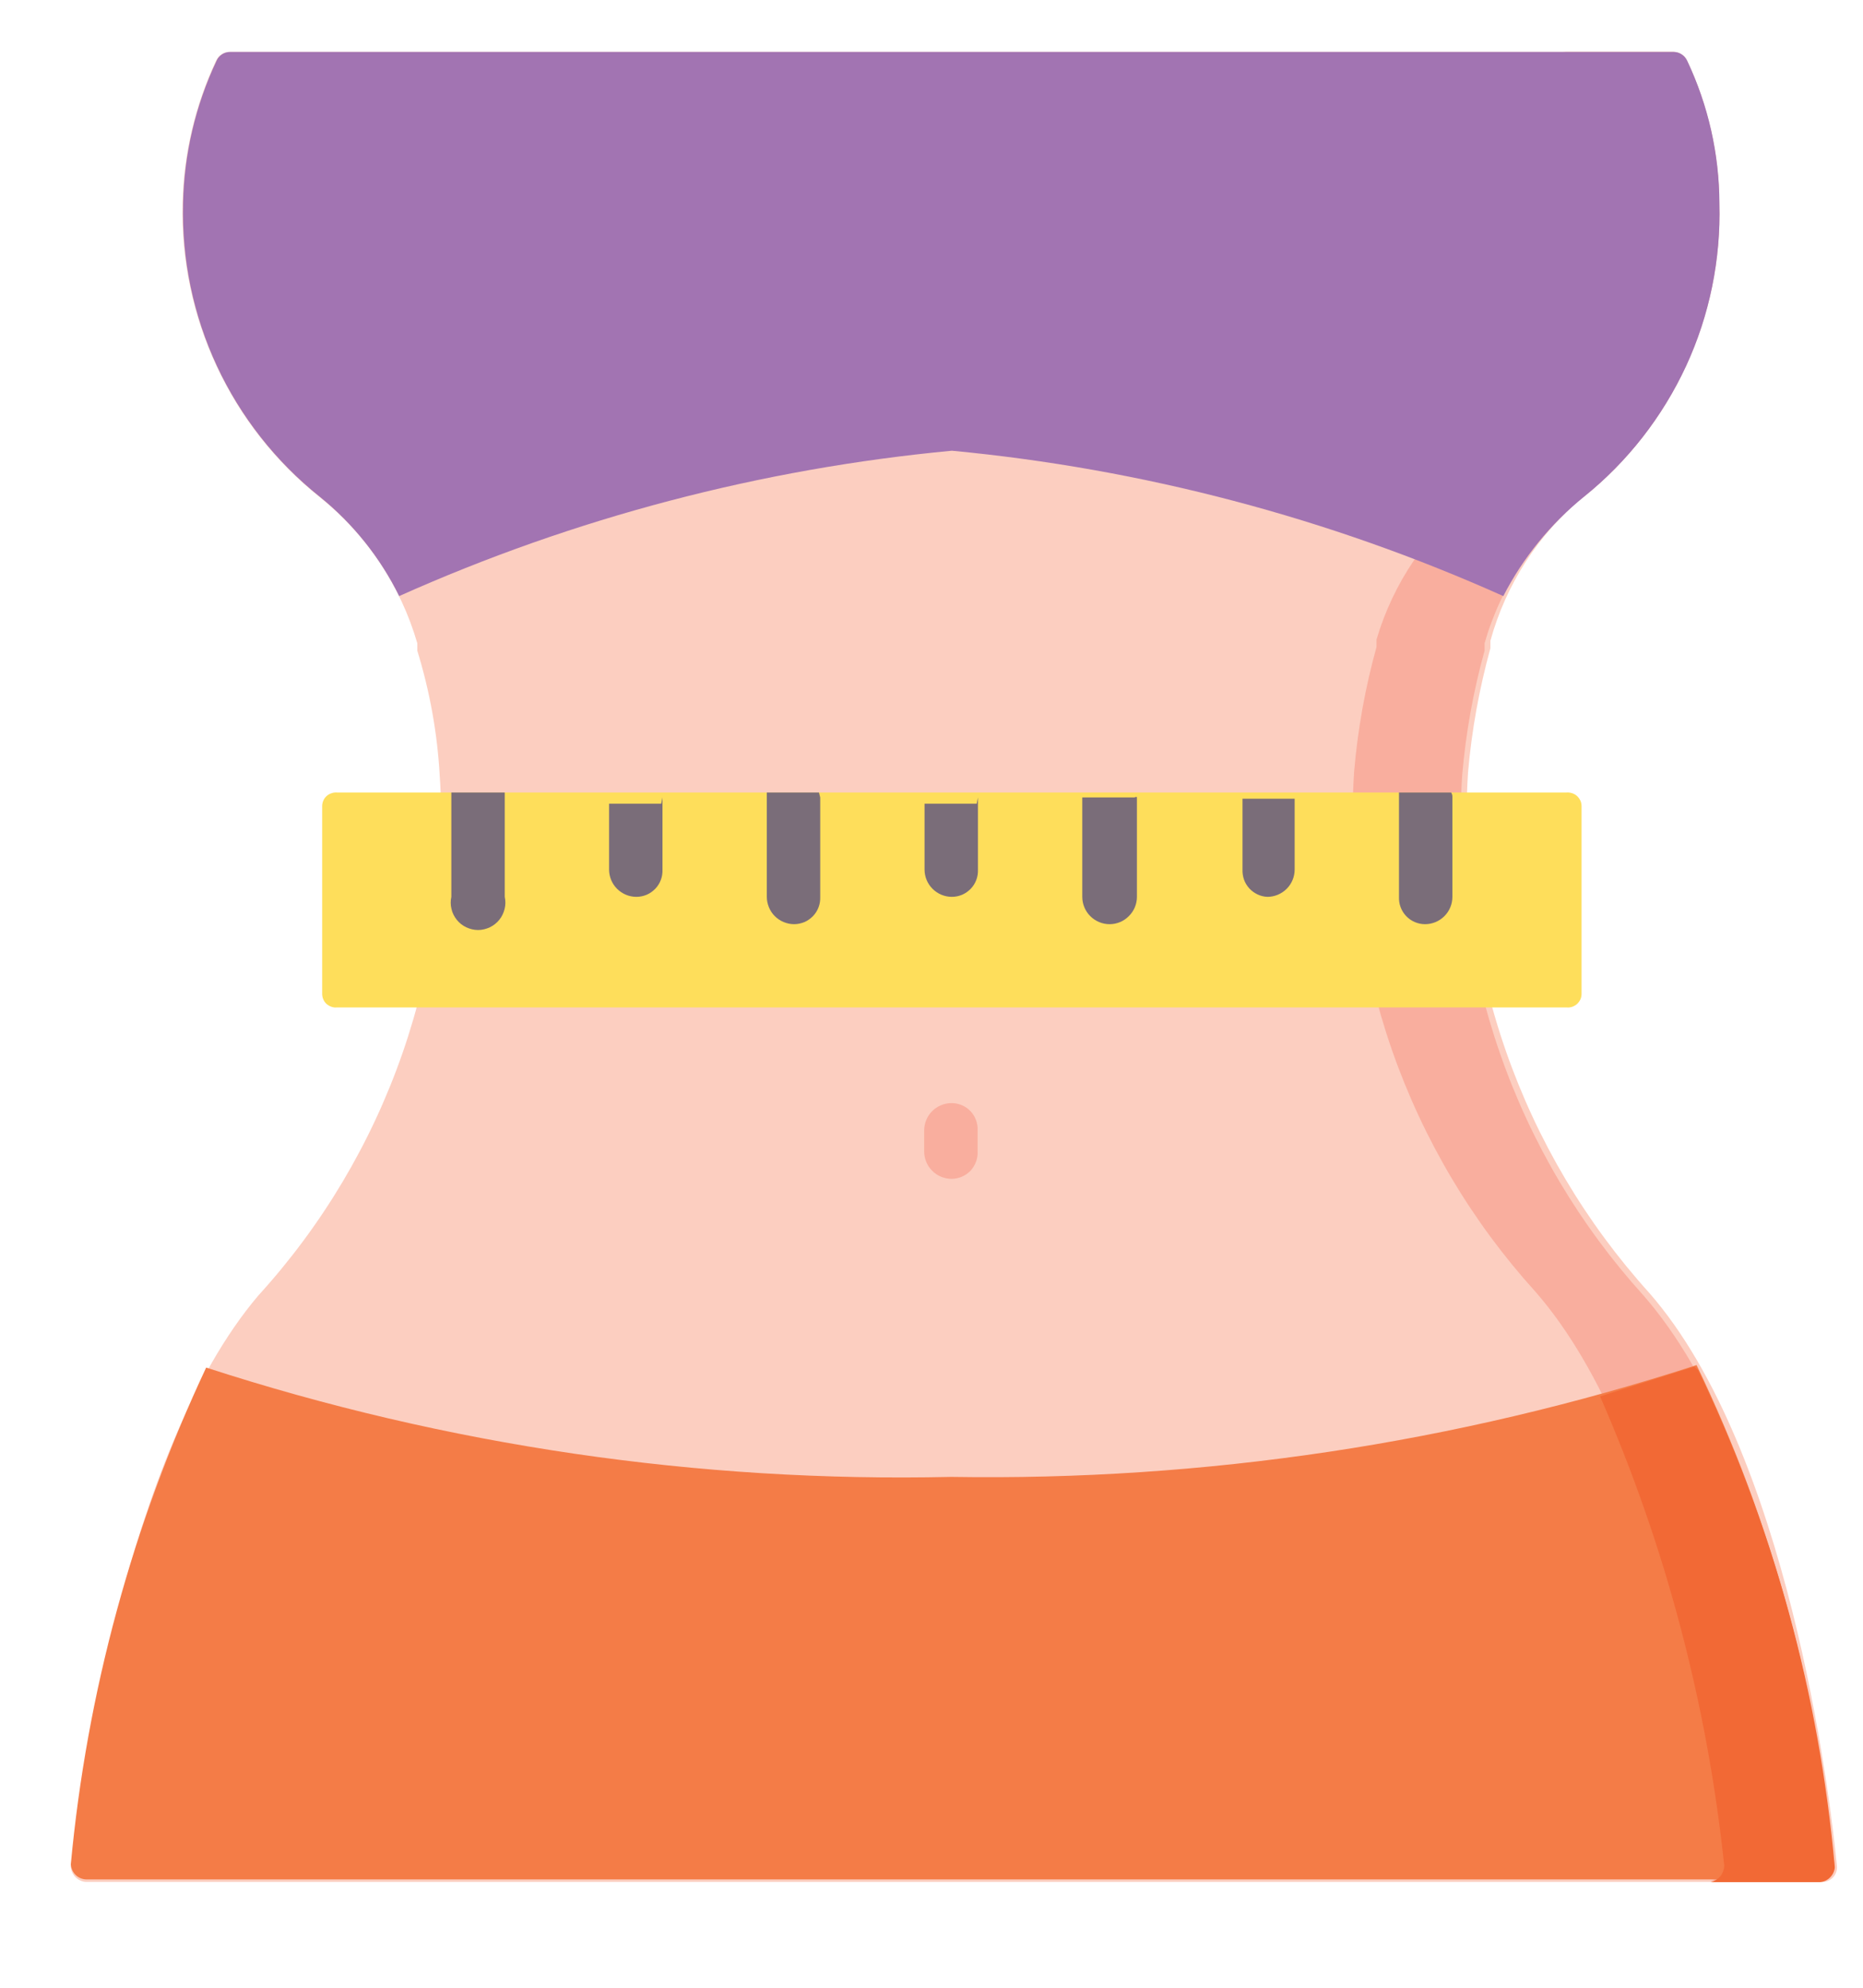 <svg width="15" height="16" viewBox="0 0 15 16" fill="none" xmlns="http://www.w3.org/2000/svg">
<path d="M2.08 10.428C2.594 9.864 2.988 9.202 3.239 8.482C3.49 7.762 3.592 6.999 3.54 6.238C3.521 5.899 3.46 5.563 3.36 5.238V5.178C3.225 4.713 2.949 4.3 2.57 3.998C2.217 3.716 1.935 3.356 1.744 2.947C1.553 2.537 1.459 2.09 1.47 1.638C1.479 1.24 1.571 0.848 1.74 0.488C1.75 0.467 1.765 0.449 1.785 0.437C1.804 0.424 1.827 0.418 1.85 0.418H13.47C13.493 0.418 13.516 0.424 13.536 0.437C13.555 0.449 13.571 0.467 13.58 0.488C13.751 0.847 13.84 1.24 13.84 1.638C13.853 2.089 13.761 2.537 13.572 2.946C13.383 3.355 13.102 3.716 12.75 3.998C12.387 4.298 12.125 4.703 12 5.158V5.218C11.91 5.545 11.849 5.88 11.82 6.218C11.771 6.979 11.874 7.741 12.125 8.461C12.376 9.181 12.769 9.843 13.28 10.408C14.39 11.678 14.73 14.408 14.79 15.018C14.793 15.048 14.785 15.079 14.766 15.103C14.747 15.127 14.72 15.143 14.69 15.148H0.69C0.659 15.146 0.63 15.132 0.608 15.11C0.586 15.088 0.573 15.059 0.57 15.028C0.64 14.408 1 11.698 2.08 10.428Z" fill="#FCCEC0"/>
<path d="M13.233 10.428C12.721 9.863 12.328 9.201 12.078 8.481C11.827 7.761 11.723 6.999 11.773 6.238C11.802 5.9 11.862 5.565 11.953 5.238V5.178C12.087 4.71 12.367 4.296 12.753 3.998C13.104 3.716 13.386 3.355 13.575 2.946C13.764 2.537 13.856 2.089 13.843 1.638C13.842 1.24 13.753 0.847 13.583 0.488C13.573 0.467 13.558 0.449 13.538 0.437C13.518 0.424 13.496 0.418 13.473 0.418H12.583C12.606 0.418 12.629 0.424 12.648 0.437C12.668 0.449 12.683 0.467 12.693 0.488C12.877 0.848 12.983 1.244 13.003 1.648C13.002 2.1 12.899 2.547 12.702 2.954C12.505 3.361 12.218 3.718 11.863 3.998C11.49 4.291 11.217 4.693 11.083 5.148V5.208C10.992 5.535 10.932 5.87 10.903 6.208C10.853 6.969 10.957 7.731 11.207 8.451C11.458 9.171 11.851 9.833 12.363 10.398C13.473 11.668 13.813 14.398 13.883 15.008C13.881 15.039 13.87 15.068 13.85 15.092C13.83 15.115 13.803 15.131 13.773 15.138H14.653C14.684 15.136 14.713 15.122 14.735 15.1C14.757 15.078 14.77 15.049 14.773 15.018C14.683 14.408 14.343 11.698 13.233 10.428Z" fill="#F9AE9E"/>
<path d="M12.754 3.998C12.484 4.217 12.263 4.489 12.104 4.798C10.697 4.168 9.197 3.773 7.664 3.628C6.126 3.773 4.623 4.168 3.214 4.798C3.061 4.488 2.843 4.215 2.574 3.998C2.221 3.716 1.938 3.356 1.747 2.947C1.556 2.537 1.463 2.09 1.474 1.638C1.482 1.24 1.574 0.848 1.744 0.488C1.753 0.467 1.769 0.449 1.788 0.437C1.808 0.424 1.83 0.418 1.854 0.418H13.473C13.497 0.418 13.519 0.424 13.539 0.437C13.558 0.449 13.574 0.467 13.584 0.488C13.754 0.847 13.843 1.24 13.844 1.638C13.856 2.089 13.765 2.537 13.576 2.946C13.386 3.355 13.105 3.716 12.754 3.998Z" fill="#A274B2"/>
<path d="M14.74 14.998C14.743 15.029 14.735 15.059 14.716 15.083C14.697 15.107 14.67 15.123 14.64 15.128H0.69C0.659 15.126 0.63 15.113 0.608 15.091C0.586 15.069 0.573 15.039 0.57 15.008C0.699 13.622 1.068 12.268 1.66 11.008C3.597 11.637 5.625 11.934 7.66 11.888C9.696 11.921 11.724 11.617 13.66 10.988C14.264 12.245 14.637 13.6 14.76 14.988L14.74 14.998Z" fill="#F47C47"/>
<path d="M13.643 11L12.883 11.24C13.409 12.441 13.746 13.716 13.883 15.02C13.881 15.051 13.87 15.08 13.85 15.104C13.83 15.127 13.803 15.143 13.773 15.15H14.653C14.684 15.148 14.713 15.134 14.735 15.112C14.757 15.09 14.771 15.061 14.773 15.03C14.649 13.641 14.277 12.286 13.673 11.03L13.643 11Z" fill="#F26935"/>
<path d="M7.661 8.879C7.633 8.879 7.604 8.885 7.577 8.896C7.551 8.907 7.526 8.923 7.506 8.943C7.485 8.964 7.469 8.988 7.458 9.015C7.447 9.041 7.441 9.07 7.441 9.099V9.269C7.441 9.298 7.447 9.326 7.458 9.353C7.469 9.38 7.485 9.404 7.506 9.424C7.526 9.445 7.551 9.461 7.577 9.472C7.604 9.483 7.633 9.489 7.661 9.489C7.69 9.489 7.718 9.483 7.744 9.472C7.77 9.461 7.794 9.444 7.814 9.424C7.833 9.403 7.848 9.379 7.858 9.352C7.868 9.326 7.873 9.297 7.871 9.269V9.099C7.873 9.07 7.868 9.042 7.858 9.015C7.848 8.989 7.833 8.964 7.814 8.944C7.794 8.923 7.77 8.907 7.744 8.896C7.718 8.885 7.69 8.879 7.661 8.879Z" fill="#F9AE9E"/>
<path d="M12.734 6.489V7.999C12.734 8.015 12.731 8.03 12.725 8.044C12.718 8.058 12.709 8.071 12.698 8.081C12.687 8.091 12.673 8.099 12.659 8.104C12.644 8.109 12.629 8.111 12.614 8.109H2.714C2.698 8.111 2.683 8.109 2.669 8.104C2.654 8.099 2.641 8.091 2.629 8.081C2.618 8.071 2.609 8.058 2.603 8.044C2.597 8.03 2.594 8.015 2.594 7.999V6.489C2.594 6.474 2.597 6.459 2.603 6.445C2.609 6.431 2.618 6.418 2.629 6.408C2.641 6.397 2.654 6.39 2.669 6.385C2.683 6.38 2.698 6.378 2.714 6.379H12.614C12.629 6.378 12.644 6.38 12.659 6.385C12.673 6.39 12.687 6.397 12.698 6.408C12.709 6.418 12.718 6.431 12.725 6.445C12.731 6.459 12.734 6.474 12.734 6.489Z" fill="#FEDE5B"/>
<path d="M4.064 6.419V7.219C4.071 7.251 4.071 7.284 4.063 7.316C4.055 7.348 4.041 7.378 4.02 7.404C4 7.429 3.973 7.45 3.944 7.464C3.914 7.478 3.882 7.486 3.849 7.486C3.816 7.486 3.784 7.478 3.754 7.464C3.724 7.45 3.698 7.429 3.678 7.404C3.657 7.378 3.642 7.348 3.635 7.316C3.627 7.284 3.627 7.251 3.634 7.219V6.379H4.064V6.419ZM5.334 6.419V6.999C5.335 7.027 5.331 7.056 5.321 7.082C5.311 7.109 5.296 7.133 5.276 7.154C5.256 7.174 5.233 7.191 5.207 7.202C5.181 7.213 5.152 7.219 5.124 7.219C5.066 7.219 5.01 7.196 4.968 7.154C4.927 7.113 4.904 7.057 4.904 6.999V6.469H5.324L5.334 6.419ZM6.604 6.419V7.219C6.605 7.247 6.601 7.276 6.591 7.302C6.581 7.329 6.566 7.353 6.546 7.374C6.526 7.394 6.503 7.411 6.477 7.422C6.45 7.433 6.422 7.439 6.394 7.439C6.365 7.439 6.336 7.433 6.31 7.422C6.283 7.411 6.259 7.395 6.238 7.374C6.218 7.354 6.202 7.33 6.191 7.303C6.18 7.276 6.174 7.248 6.174 7.219C6.174 7.219 6.174 6.389 6.174 6.379H6.594L6.604 6.419ZM7.874 6.419V6.999C7.875 7.027 7.871 7.056 7.861 7.082C7.851 7.109 7.836 7.133 7.816 7.154C7.796 7.174 7.773 7.191 7.747 7.202C7.721 7.213 7.692 7.219 7.664 7.219C7.606 7.219 7.55 7.196 7.508 7.154C7.467 7.113 7.444 7.057 7.444 6.999V6.469H7.864L7.874 6.419ZM9.154 6.419V7.219C9.154 7.277 9.131 7.333 9.089 7.374C9.048 7.416 8.992 7.439 8.934 7.439C8.876 7.439 8.82 7.416 8.778 7.374C8.737 7.333 8.714 7.277 8.714 7.219V6.419H9.134C9.134 6.419 9.154 6.409 9.154 6.419ZM10.424 6.419V6.999C10.424 7.057 10.401 7.113 10.36 7.154C10.318 7.196 10.262 7.219 10.204 7.219C10.176 7.218 10.149 7.211 10.124 7.199C10.099 7.187 10.077 7.171 10.058 7.15C10.04 7.13 10.025 7.106 10.016 7.08C10.007 7.054 10.003 7.026 10.004 6.999V6.429H10.424C10.424 6.426 10.424 6.422 10.424 6.419ZM11.694 6.419V7.219C11.694 7.277 11.671 7.333 11.63 7.374C11.588 7.416 11.532 7.439 11.474 7.439C11.445 7.439 11.417 7.433 11.391 7.422C11.365 7.411 11.341 7.394 11.322 7.374C11.302 7.353 11.287 7.329 11.277 7.302C11.267 7.276 11.263 7.247 11.264 7.219V6.379H11.684C11.692 6.391 11.695 6.405 11.694 6.419Z" fill="#7A6D79"/>
</svg>

